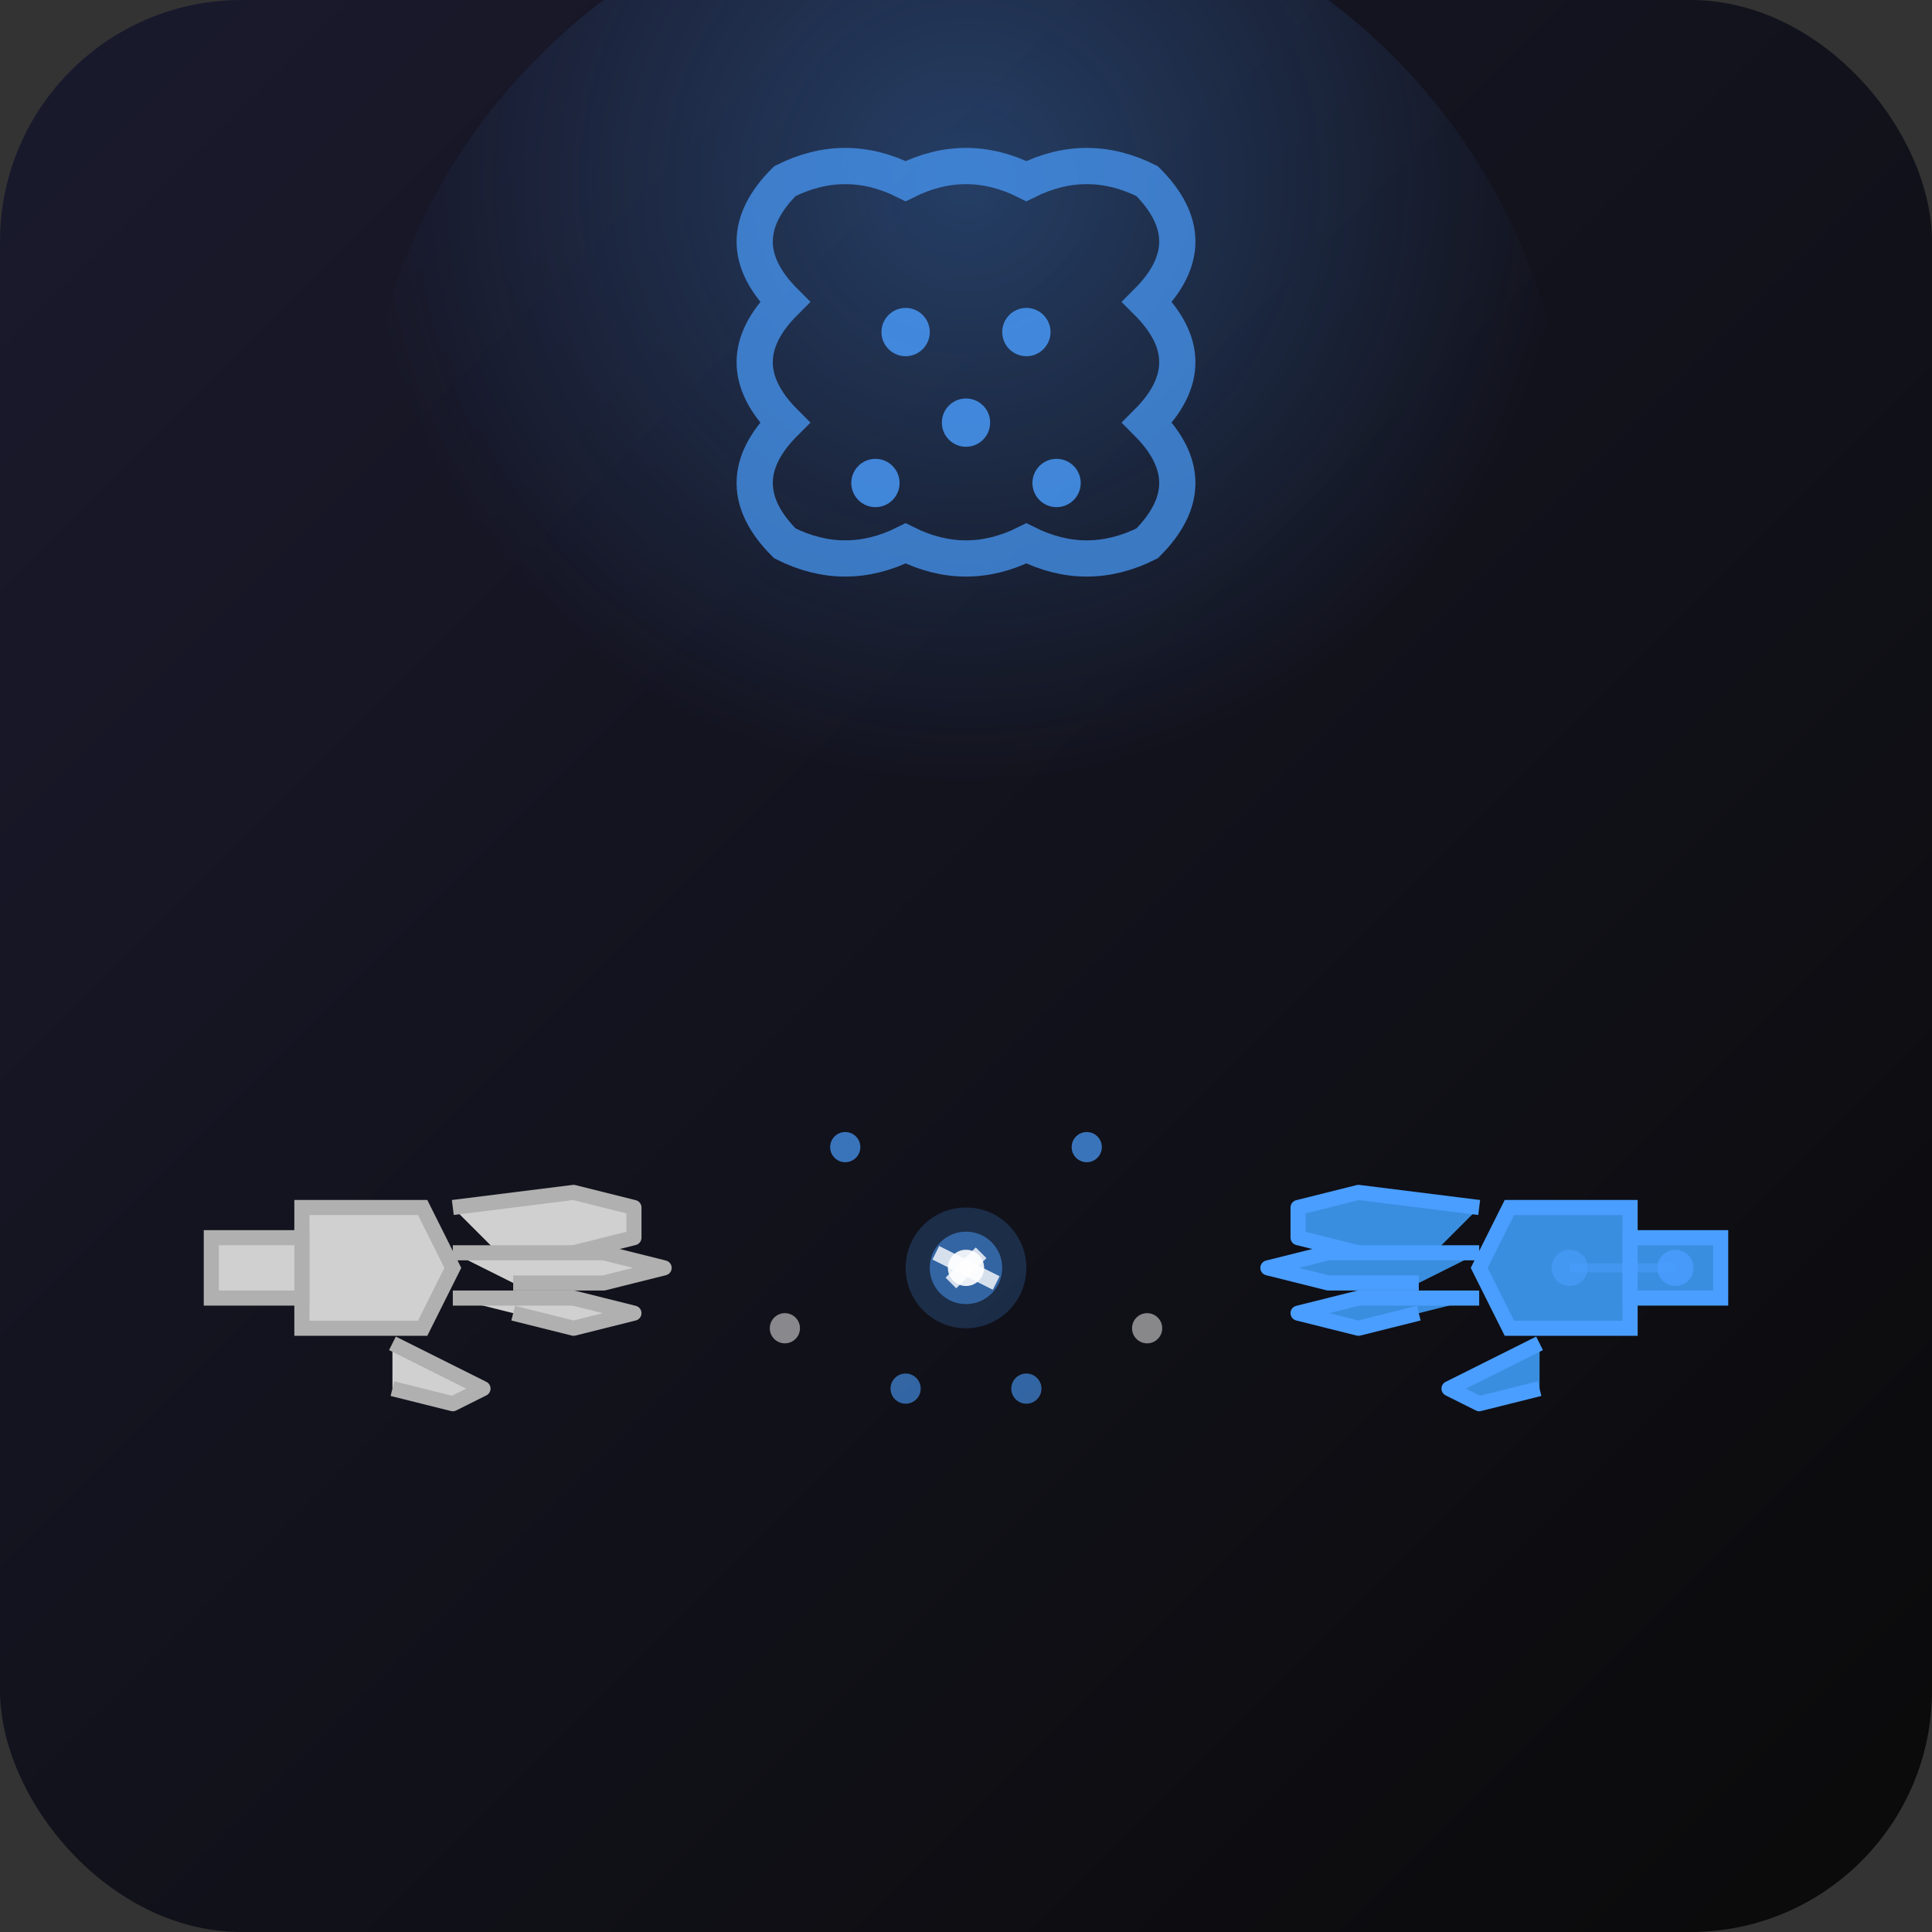 <svg xmlns="http://www.w3.org/2000/svg" viewBox="0 0 64 64">
  <rect x="0" y="0" width="64" height="64" fill="#333333" stroke="none"/>
  <!-- Dark background with gradient -->
  <defs>
    <linearGradient id="bgGrad" x1="0%" y1="0%" x2="100%" y2="100%">
      <stop offset="0%" style="stop-color:#1a1a2e;stop-opacity:1" />
      <stop offset="100%" style="stop-color:#0a0a0a;stop-opacity:1" />
    </linearGradient>
    <radialGradient id="brainGlow" cx="50%" cy="25%">
      <stop offset="0%" style="stop-color:#4a9eff;stop-opacity:0.3" />
      <stop offset="100%" style="stop-color:#4a9eff;stop-opacity:0" />
    </radialGradient>
  </defs>

  <rect width="64" height="64" fill="url(#bgGrad)" rx="8"/>
  <circle cx="32" cy="16" r="20" fill="url(#brainGlow)"/>

  <!-- Digital brain outline (simplified) -->
  <g transform="translate(32, 14)">
    <!-- Brain shape -->
    <path d="M -6,-4 Q -8,-6 -6,-8 Q -4,-9 -2,-8 Q 0,-9 2,-8 Q 4,-9 6,-8 Q 8,-6 6,-4 Q 8,-2 6,0 Q 8,2 6,4 Q 4,5 2,4 Q 0,5 -2,4 Q -4,5 -6,4 Q -8,2 -6,0 Q -8,-2 -6,-4 Z"
          fill="none" stroke="#4a9eff" stroke-width="1.2" opacity="0.7"/>

    <!-- Neural network nodes -->
    <circle cx="-2" cy="-3" r="0.8" fill="#4a9eff" opacity="0.8"/>
    <circle cx="2" cy="-3" r="0.8" fill="#4a9eff" opacity="0.8"/>
    <circle cx="0" cy="0" r="0.8" fill="#4a9eff" opacity="0.8"/>
    <circle cx="-3" cy="2" r="0.8" fill="#4a9eff" opacity="0.8"/>
    <circle cx="3" cy="2" r="0.8" fill="#4a9eff" opacity="0.8"/>
  </g>

  <!-- LEFT HAND (Human) - more detailed -->
  <g transform="translate(10, 42)">
    <!-- Palm base -->
    <path d="M 0,2 L 4,2 L 5,0 L 4,-2 L 0,-2 Z" fill="#d0d0d0" stroke="#b0b0b0" stroke-width="0.5"/>

    <!-- Fingers extending right -->
    <!-- Index finger (pointing) -->
    <path d="M 5,-2 L 9,-2.5 L 11,-2 L 11,-1 L 9,-0.5 L 7,0"
          fill="#d0d0d0" stroke="#b0b0b0" stroke-width="0.5" stroke-linejoin="round"/>
    <!-- Middle finger -->
    <path d="M 5,-0.5 L 10,-0.5 L 12,0 L 10,0.5 L 7,0.5"
          fill="#d0d0d0" stroke="#b0b0b0" stroke-width="0.5" stroke-linejoin="round"/>
    <!-- Ring finger -->
    <path d="M 5,1 L 9,1 L 11,1.5 L 9,2 L 7,1.5"
          fill="#d0d0d0" stroke="#b0b0b0" stroke-width="0.5" stroke-linejoin="round"/>
    <!-- Thumb -->
    <path d="M 3,2.5 L 5,3.5 L 6,4 L 5,4.5 L 3,4"
          fill="#d0d0d0" stroke="#b0b0b0" stroke-width="0.5" stroke-linejoin="round"/>

    <!-- Arm -->
    <rect x="-3" y="-1" width="3" height="2" fill="#d0d0d0" stroke="#b0b0b0" stroke-width="0.5"/>
  </g>

  <!-- RIGHT HAND (AI/Digital) - with circuit patterns -->
  <g transform="translate(54, 42)">
    <!-- Palm base with digital glow -->
    <path d="M 0,2 L -4,2 L -5,0 L -4,-2 L 0,-2 Z" fill="#3a8edf" stroke="#4a9eff" stroke-width="0.5"/>

    <!-- Fingers extending left -->
    <!-- Index finger (pointing) -->
    <path d="M -5,-2 L -9,-2.5 L -11,-2 L -11,-1 L -9,-0.5 L -7,0"
          fill="#3a8edf" stroke="#4a9eff" stroke-width="0.5" stroke-linejoin="round"/>
    <!-- Middle finger -->
    <path d="M -5,-0.5 L -10,-0.5 L -12,0 L -10,0.5 L -7,0.5"
          fill="#3a8edf" stroke="#4a9eff" stroke-width="0.5" stroke-linejoin="round"/>
    <!-- Ring finger -->
    <path d="M -5,1 L -9,1 L -11,1.5 L -9,2 L -7,1.5"
          fill="#3a8edf" stroke="#4a9eff" stroke-width="0.5" stroke-linejoin="round"/>
    <!-- Thumb -->
    <path d="M -3,2.5 L -5,3.5 L -6,4 L -5,4.5 L -3,4"
          fill="#3a8edf" stroke="#4a9eff" stroke-width="0.5" stroke-linejoin="round"/>

    <!-- Arm with circuit pattern -->
    <rect x="0" y="-1" width="3" height="2" fill="#3a8edf" stroke="#4a9eff" stroke-width="0.5"/>
    <!-- Circuit nodes on arm -->
    <circle cx="1.5" cy="0" r="0.6" fill="#4a9eff" opacity="0.8"/>
    <circle cx="-2" cy="0" r="0.6" fill="#4a9eff" opacity="0.6"/>
    <line x1="1.5" y1="0" x2="-2" y2="0" stroke="#4a9eff" stroke-width="0.3" opacity="0.5"/>
  </g>

  <!-- SPARK/ENERGY between fingertips -->
  <g transform="translate(32, 42)">
    <!-- Glowing connection point -->
    <circle cx="0" cy="0" r="2" fill="#4a9eff" opacity="0.2"/>
    <circle cx="0" cy="0" r="1.2" fill="#4a9eff" opacity="0.5"/>
    <circle cx="0" cy="0" r="0.6" fill="#ffffff" opacity="0.9"/>

    <!-- Small lightning/energy arcs -->
    <path d="M -1,-0.5 L 0,0 L -0.5,0.5" stroke="#ffffff" stroke-width="0.5" fill="none" opacity="0.8"/>
    <path d="M 1,0.5 L 0,0 L 0.5,-0.5" stroke="#ffffff" stroke-width="0.5" fill="none" opacity="0.8"/>
  </g>

  <!-- Energy particles radiating -->
  <circle cx="28" cy="38" r="0.5" fill="#4a9eff" opacity="0.7"/>
  <circle cx="36" cy="38" r="0.5" fill="#4a9eff" opacity="0.7"/>
  <circle cx="26" cy="44" r="0.5" fill="#ffffff" opacity="0.5"/>
  <circle cx="38" cy="44" r="0.5" fill="#ffffff" opacity="0.5"/>
  <circle cx="30" cy="46" r="0.5" fill="#4a9eff" opacity="0.6"/>
  <circle cx="34" cy="46" r="0.5" fill="#4a9eff" opacity="0.6"/>
</svg>
